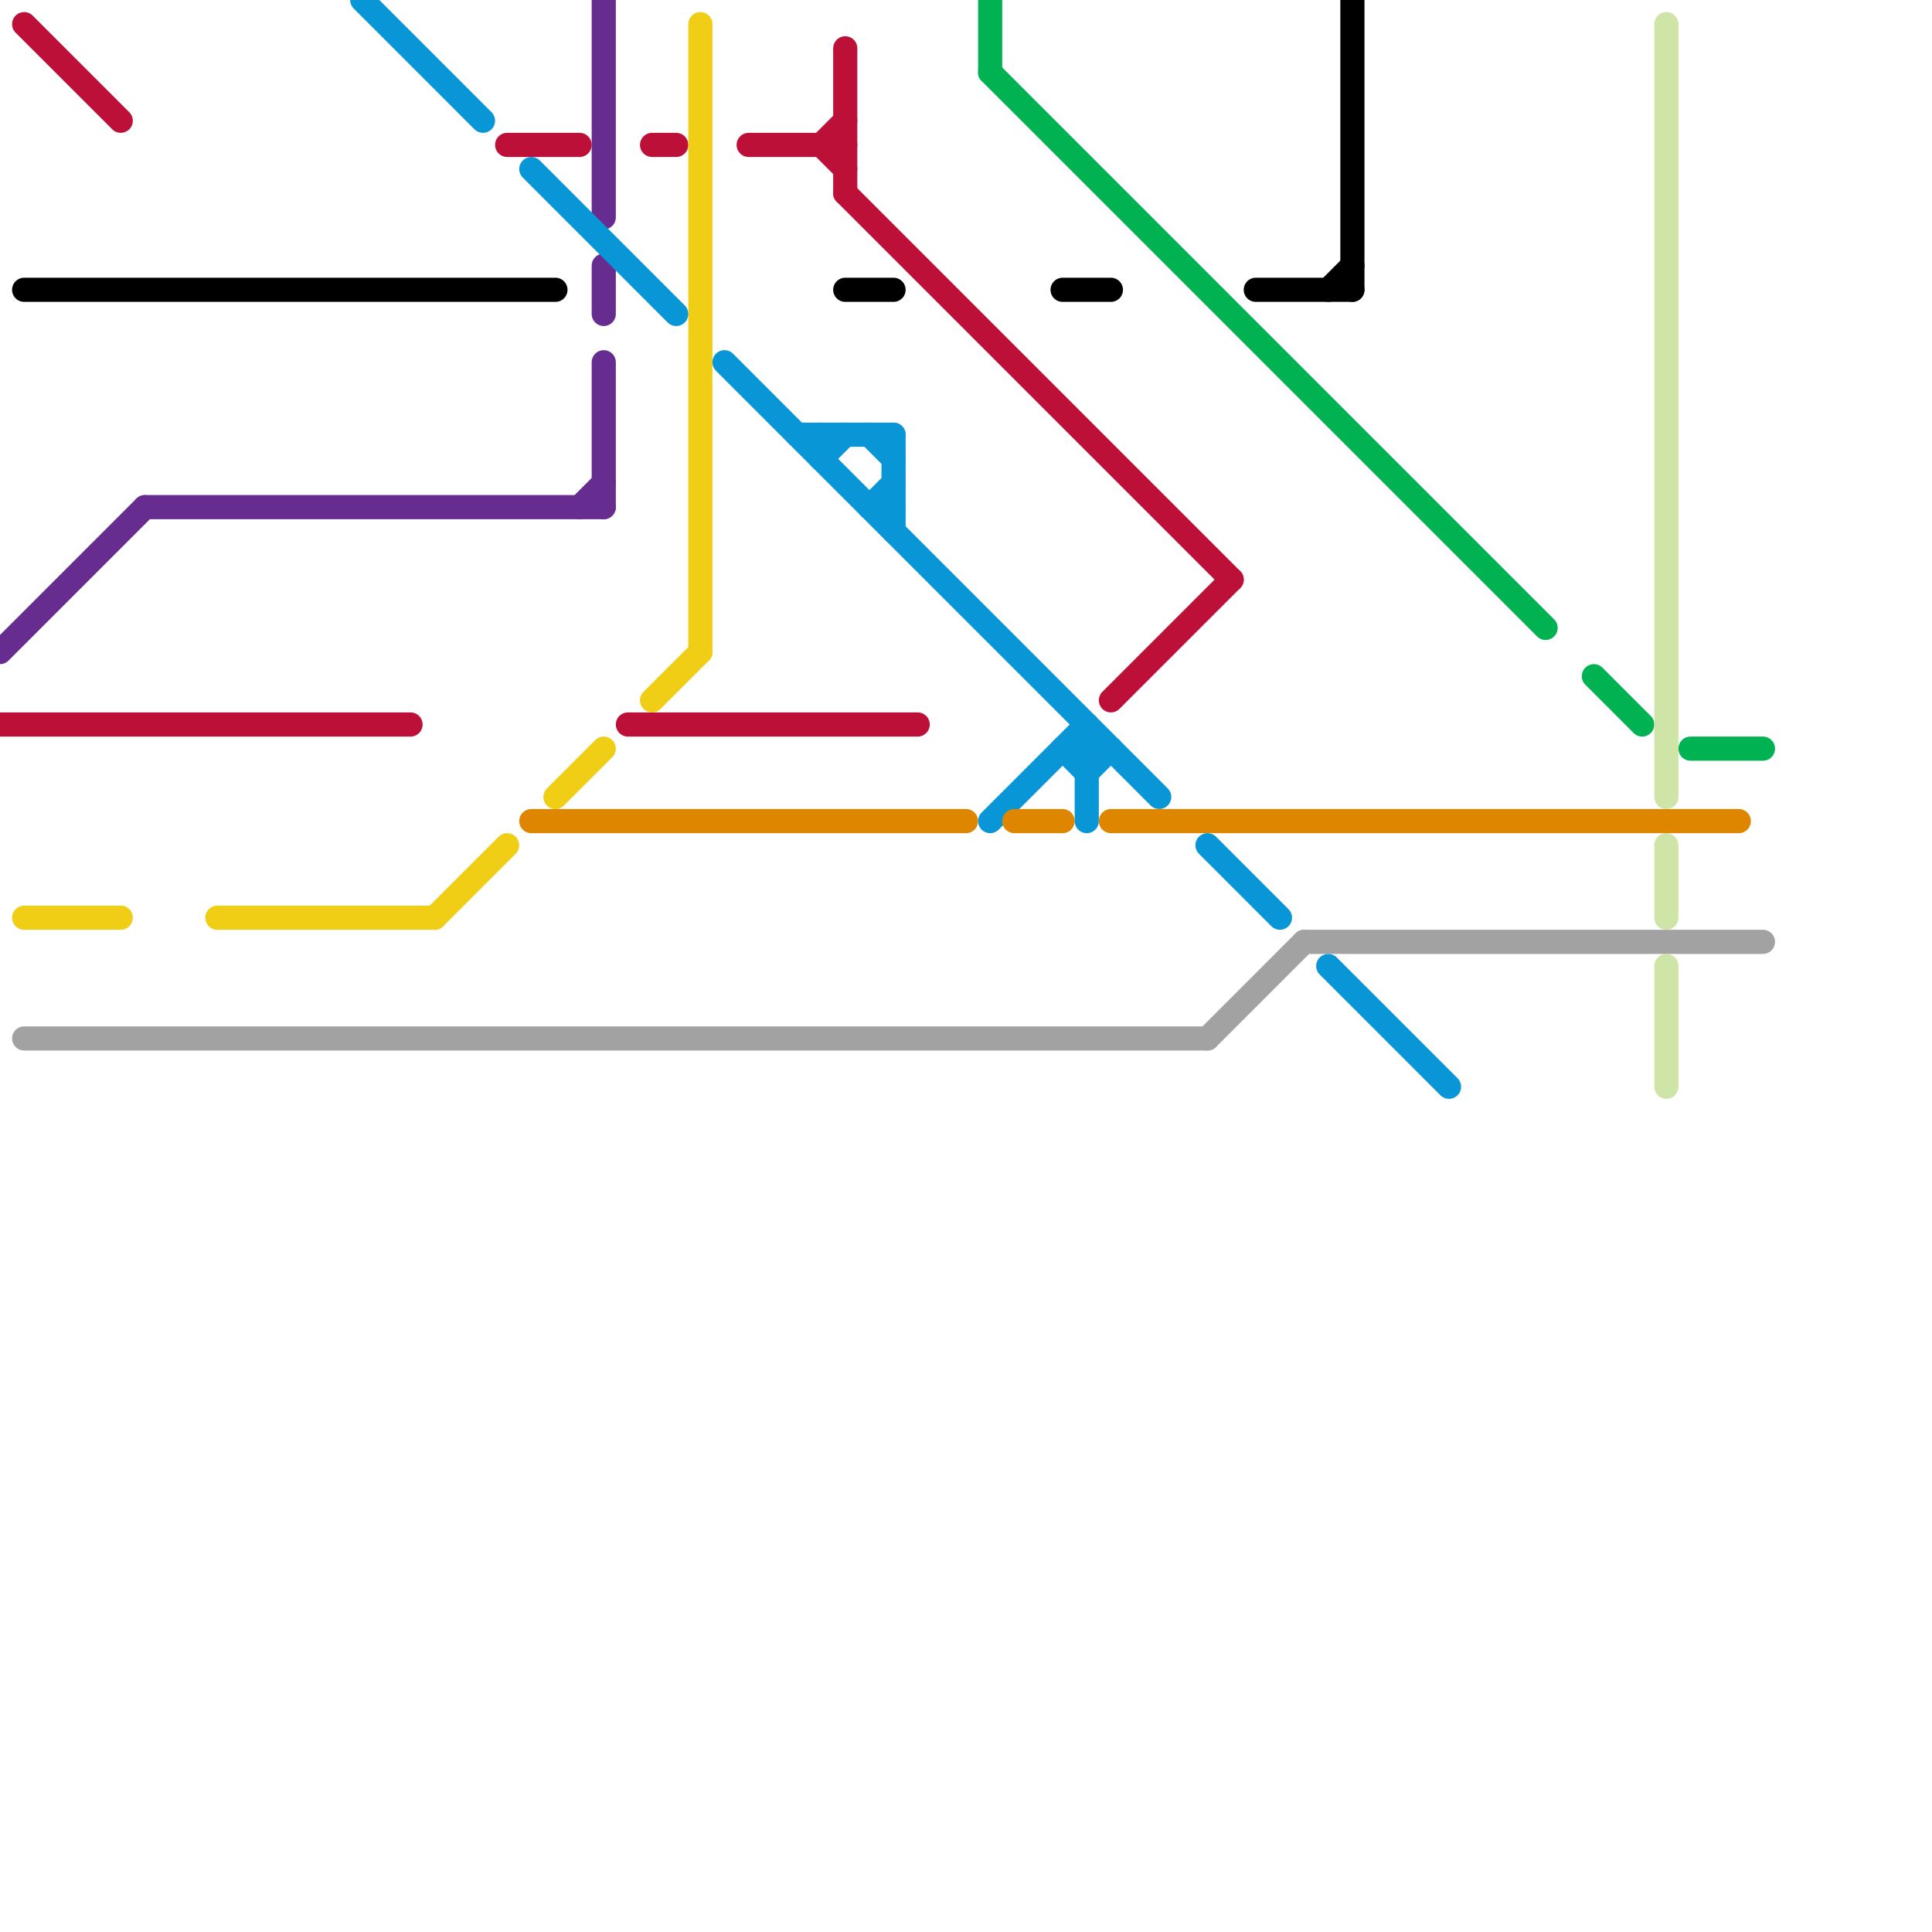 
<svg version="1.1" xmlns="http://www.w3.org/2000/svg" viewBox="0 0 80 80">
<style>text { font: 1px Helvetica; font-weight: 600; white-space: pre; dominant-baseline: central; } line { stroke-width: 1; fill: none; stroke-linecap: round; stroke-linejoin: round; } .c0 { stroke: #662c90 } .c1 { stroke: #bd1038 } .c2 { stroke: #000000 } .c3 { stroke: #f0ce15 } .c4 { stroke: #a2a2a2 } .c5 { stroke: #0896d7 } .c6 { stroke: #df8600 } .c7 { stroke: #00b251 } .c8 { stroke: #cfe4a7 }</style><defs><g id="wm-xf"><circle r="1.2" fill="#000"/><circle r="0.9" fill="#fff"/><circle r="0.6" fill="#000"/><circle r="0.3" fill="#fff"/></g><g id="wm"><circle r="0.6" fill="#000"/><circle r="0.3" fill="#fff"/></g></defs><line class="c0" x1="24" y1="21" x2="25" y2="20"/><line class="c0" x1="6" y1="21" x2="25" y2="21"/><line class="c0" x1="25" y1="15" x2="25" y2="21"/><line class="c0" x1="25" y1="0" x2="25" y2="9"/><line class="c0" x1="25" y1="11" x2="25" y2="13"/><line class="c0" x1="0" y1="27" x2="6" y2="21"/><line class="c1" x1="35" y1="8" x2="51" y2="24"/><line class="c1" x1="27" y1="6" x2="28" y2="6"/><line class="c1" x1="0" y1="30" x2="17" y2="30"/><line class="c1" x1="26" y1="30" x2="38" y2="30"/><line class="c1" x1="21" y1="6" x2="24" y2="6"/><line class="c1" x1="35" y1="2" x2="35" y2="8"/><line class="c1" x1="34" y1="6" x2="35" y2="7"/><line class="c1" x1="1" y1="1" x2="5" y2="5"/><line class="c1" x1="46" y1="29" x2="51" y2="24"/><line class="c1" x1="31" y1="6" x2="35" y2="6"/><line class="c1" x1="34" y1="6" x2="35" y2="5"/><line class="c2" x1="35" y1="12" x2="37" y2="12"/><line class="c2" x1="44" y1="12" x2="46" y2="12"/><line class="c2" x1="56" y1="0" x2="56" y2="12"/><line class="c2" x1="52" y1="12" x2="56" y2="12"/><line class="c2" x1="55" y1="12" x2="56" y2="11"/><line class="c2" x1="1" y1="12" x2="23" y2="12"/><line class="c3" x1="18" y1="38" x2="21" y2="35"/><line class="c3" x1="9" y1="38" x2="18" y2="38"/><line class="c3" x1="1" y1="38" x2="5" y2="38"/><line class="c3" x1="29" y1="1" x2="29" y2="27"/><line class="c3" x1="27" y1="29" x2="29" y2="27"/><line class="c3" x1="23" y1="33" x2="25" y2="31"/><line class="c4" x1="54" y1="39" x2="73" y2="39"/><line class="c4" x1="1" y1="43" x2="50" y2="43"/><line class="c4" x1="50" y1="43" x2="54" y2="39"/><line class="c5" x1="45" y1="30" x2="45" y2="34"/><line class="c5" x1="36" y1="21" x2="37" y2="20"/><line class="c5" x1="34" y1="18" x2="34" y2="19"/><line class="c5" x1="41" y1="34" x2="45" y2="30"/><line class="c5" x1="15" y1="0" x2="20" y2="5"/><line class="c5" x1="22" y1="7" x2="28" y2="13"/><line class="c5" x1="44" y1="31" x2="46" y2="31"/><line class="c5" x1="45" y1="32" x2="46" y2="31"/><line class="c5" x1="36" y1="18" x2="37" y2="19"/><line class="c5" x1="44" y1="31" x2="45" y2="32"/><line class="c5" x1="37" y1="18" x2="37" y2="22"/><line class="c5" x1="30" y1="15" x2="48" y2="33"/><line class="c5" x1="50" y1="35" x2="53" y2="38"/><line class="c5" x1="55" y1="40" x2="60" y2="45"/><line class="c5" x1="33" y1="18" x2="37" y2="18"/><line class="c5" x1="36" y1="21" x2="37" y2="21"/><line class="c5" x1="34" y1="19" x2="35" y2="18"/><line class="c6" x1="42" y1="34" x2="44" y2="34"/><line class="c6" x1="22" y1="34" x2="40" y2="34"/><line class="c6" x1="46" y1="34" x2="72" y2="34"/><line class="c7" x1="70" y1="31" x2="73" y2="31"/><line class="c7" x1="66" y1="28" x2="68" y2="30"/><line class="c7" x1="41" y1="0" x2="41" y2="3"/><line class="c7" x1="41" y1="3" x2="64" y2="26"/><line class="c8" x1="69" y1="40" x2="69" y2="45"/><line class="c8" x1="69" y1="1" x2="69" y2="33"/><line class="c8" x1="69" y1="35" x2="69" y2="38"/>
</svg>
